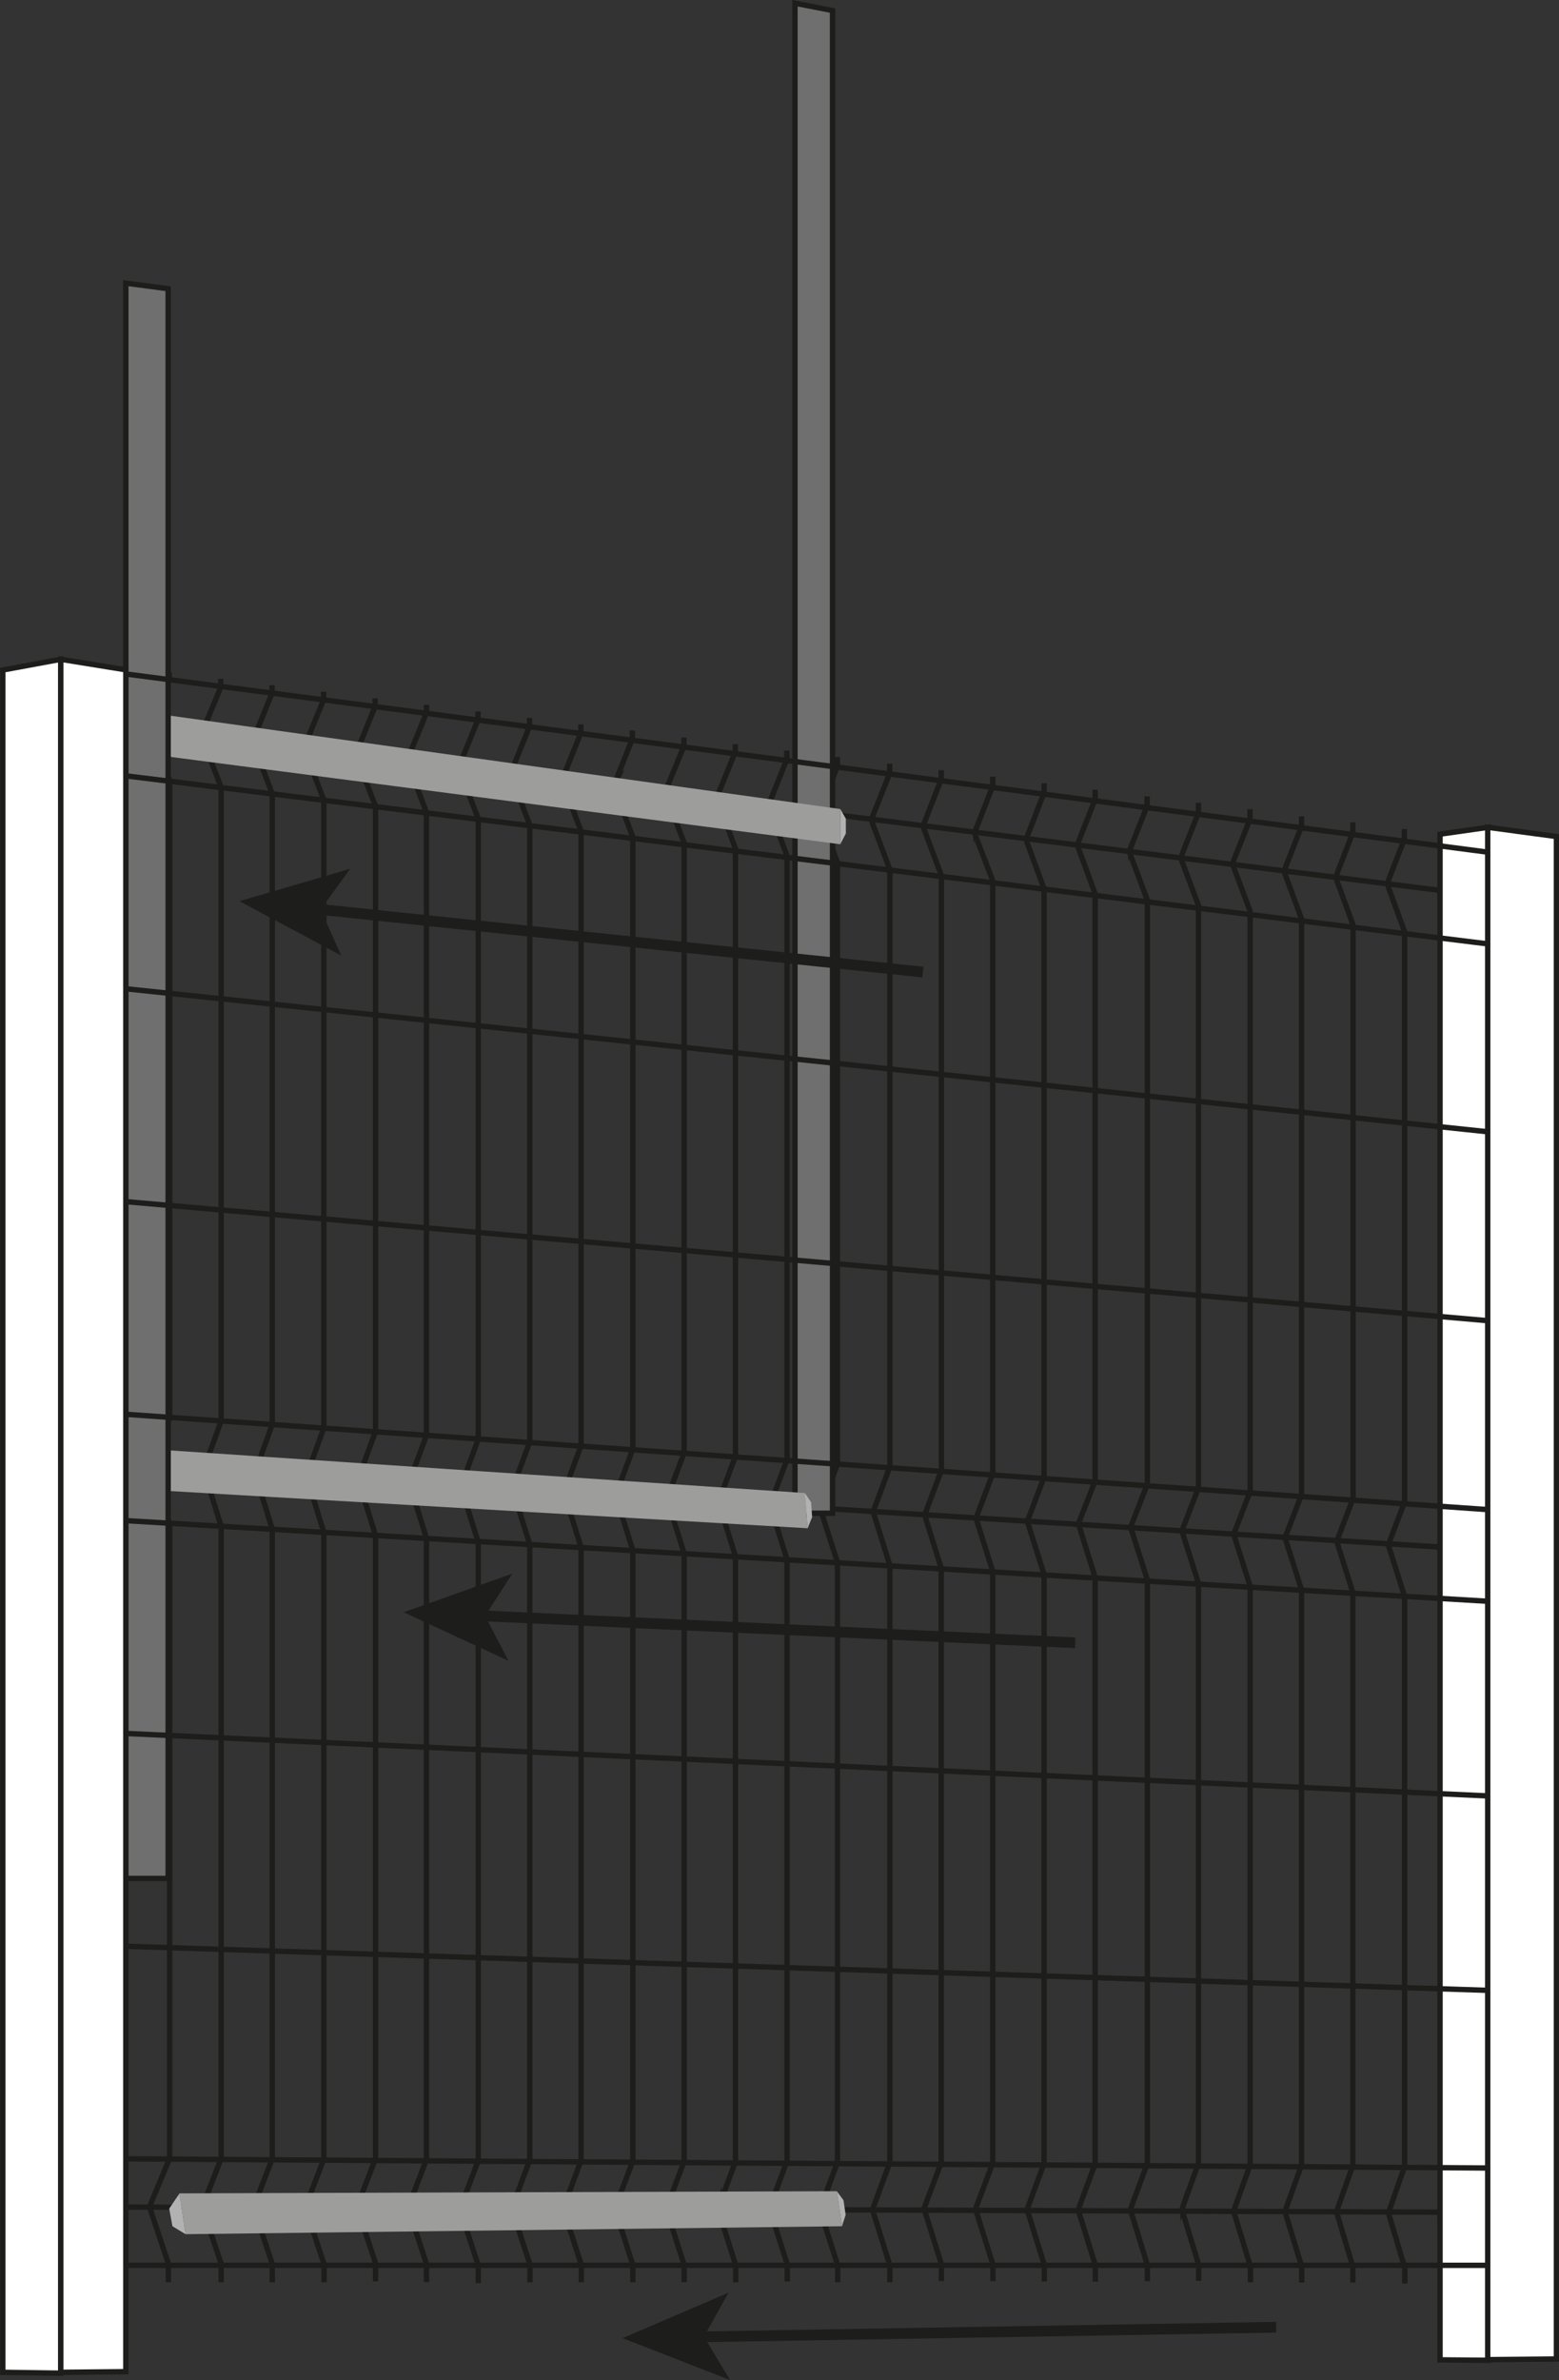 <svg xmlns="http://www.w3.org/2000/svg" viewBox="0 0 72.6 110.79"><rect x="0" y="0" width="72.6" height="110.79" fill="#333333" stroke="none"/><defs><style>.cls-1,.cls-6{fill:none;}.cls-1,.cls-2,.cls-3,.cls-6{stroke:#1d1d1b;stroke-miterlimit:10;}.cls-1,.cls-2,.cls-3{stroke-width:0.25px;}.cls-2{fill:#706f6f;}.cls-3{fill:#fff;}.cls-4{fill:#9d9d9c;}.cls-5{fill:#b2b2b2;}.cls-6{stroke-width:0.5px;}.cls-7{fill:#1d1d1b;}</style></defs><g id="Calque_2" data-name="Calque 2"><g id="Calque_1-2" data-name="Calque 1"><path class="cls-1" d="M7.88,31.29v.35L7,33.81A.2.2,0,0,0,7,34l.9,2.32V66l-.82,2.28.82,2.65v29.54L7,102.63a.41.41,0,0,0,0,.22l.84,2.52v.87"/><path class="cls-1" d="M10.28,31.6V32L9.4,34.11a.2.2,0,0,0,0,.23l.9,2.31V66.14l-.82,2.27.82,2.64v29.42l-.84,2.16a.88.88,0,0,0,0,.23l.84,2.52v.86"/><path class="cls-1" d="M12.67,31.9v.36l-.87,2.15a.21.21,0,0,0,0,.24l.88,2.3V66.3l-.81,2.26.81,2.63v29.29l-.83,2.16a1,1,0,0,0,0,.24l.83,2.51v.85"/><path class="cls-1" d="M15.07,32.2v.37L14.2,34.7a.25.25,0,0,0,0,.25l.88,2.29V66.47l-.81,2.24.81,2.62V100.5l-.82,2.15a.65.65,0,0,0,0,.24l.83,2.5v.85"/><path class="cls-1" d="M17.47,32.51v.37L16.61,35a.25.25,0,0,0,0,.26l.88,2.27v29.1l-.82,2.23.82,2.61v29l-.82,2.14a.53.53,0,0,0,0,.25l.82,2.5v.84"/><path class="cls-1" d="M19.86,32.81v.38L19,35.29a.26.26,0,0,0,0,.27l.86,2.26v29L19.05,69l.81,2.6v28.92l-.81,2.13a.53.53,0,0,0,0,.25l.81,2.49v.84"/><path class="cls-1" d="M22.26,33.12v.38l-.85,2.09a.31.31,0,0,0,0,.28l.86,2.24V67l-.81,2.2.81,2.59v28.79l-.81,2.13a.53.53,0,0,0,0,.25l.81,2.49v.83"/><path class="cls-1" d="M24.66,33.42v.39l-.84,2.08a.26.26,0,0,0,0,.28l.85,2.23V67.12l-.81,2.19.81,2.58v28.67l-.8,2.12a.43.43,0,0,0,0,.25l.81,2.48v.83"/><path class="cls-1" d="M27.05,33.72v.4l-.83,2.06a.32.32,0,0,0,0,.3l.84,2.21v28.6l-.8,2.17.8,2.57v28.54l-.79,2.11a.62.62,0,0,0,0,.27l.8,2.47v.82"/><path class="cls-1" d="M29.45,34v.39l-.82,2.06a.34.34,0,0,0,0,.31l.84,2.2V67.45l-.8,2.16.8,2.56v28.42l-.79,2.1a.62.62,0,0,0,0,.27l.79,2.47v.81"/><path class="cls-1" d="M31.85,34.33v.4l-.82,2a.33.33,0,0,0,0,.32l.83,2.19V67.62l-.8,2.14.8,2.55V100.6l-.79,2.1a.61.61,0,0,0,0,.27l.79,2.46v.81"/><path class="cls-1" d="M34.24,34.64V35l-.81,2a.38.38,0,0,0,0,.33l.82,2.17V67.78l-.79,2.13.79,2.54v28.17l-.77,2.08a.53.53,0,0,0,0,.28l.78,2.46v.8"/><path class="cls-1" d="M36.64,34.94v.41l-.8,2a.35.35,0,0,0,0,.33l.81,2.16V67.94l-.79,2.12.79,2.53v28l-.77,2.08a.53.53,0,0,0,0,.28l.78,2.45v.8"/><path class="cls-1" d="M39,35.24v.42l-.8,2a.39.39,0,0,0,0,.35L39,40.15v28l-.79,2.11L39,72.73v27.92l-.77,2.07a.53.53,0,0,0,0,.28l.78,2.45v.79"/><path class="cls-1" d="M41.43,35.55V36l-.79,2a.43.43,0,0,0,0,.35l.8,2.13V68.27l-.78,2.1.78,2.5v27.79l-.76,2.06a.51.51,0,0,0,0,.3l.76,2.43v.79"/><path class="cls-1" d="M43.83,35.85v.43l-.78,2a.44.44,0,0,0,0,.37l.79,2.11V68.44l-.78,2.08L43.83,73v27.67l-.75,2a.51.51,0,0,0,0,.3l.76,2.43v.78"/><path class="cls-1" d="M46.23,36.15v.44l-.78,2a.44.44,0,0,0,0,.37L46.23,41V68.6l-.78,2.07.78,2.48v27.54l-.75,2a.51.51,0,0,0,0,.3l.76,2.43v.77"/><path class="cls-1" d="M48.62,36.46v.44l-.77,2a.5.5,0,0,0,0,.38l.77,2.09V68.76l-.78,2.06.78,2.47v27.42l-.74,2a.61.61,0,0,0,0,.3l.75,2.42v.77"/><path class="cls-1" d="M51,36.76v.45l-.76,1.93a.48.48,0,0,0,0,.39L51,41.61V68.93l-.78,2L51,73.43v27.29l-.74,2a.65.65,0,0,0,0,.31l.75,2.42v.76"/><path class="cls-1" d="M53.42,37.07v.45l-.76,1.92a.5.5,0,0,0,0,.4l.77,2.06V69.09l-.78,2,.78,2.45v27.17l-.74,2a.55.55,0,0,0,0,.31l.74,2.41v.76"/><path class="cls-1" d="M55.81,37.37v.46l-.75,1.9a.58.58,0,0,0,0,.41l.75,2V69.26l-.77,2,.77,2.44v27l-.72,2a.5.5,0,0,0,0,.32l.73,2.4v.75"/><path class="cls-1" d="M58.21,37.67v.47L57.47,40a.55.55,0,0,0,0,.42l.75,2V69.42l-.77,2,.77,2.43v26.92l-.72,2a.53.53,0,0,0,0,.33l.73,2.4v.74"/><path class="cls-1" d="M60.61,38v.47l-.74,1.88a.56.56,0,0,0,0,.42l.74,2V69.58l-.77,2L60.61,74v26.79l-.72,2a.62.62,0,0,0,0,.33l.73,2.39v.74"/><path class="cls-1" d="M63,38.28v.47l-.72,1.87a.61.61,0,0,0,0,.44l.73,2V69.75l-.76,2L63,74.13V100.8l-.71,2a.53.53,0,0,0,0,.33l.71,2.39v.73"/><path class="cls-1" d="M65.4,38.59v.47l-.72,1.86a.63.63,0,0,0,0,.45l.73,2V69.91l-.76,2,.76,2.4v26.54l-.7,2a.5.5,0,0,0,0,.34l.71,2.38v.73"/><path class="cls-1" d="M67.8,38.89v.48l-.72,1.84a.66.66,0,0,0,0,.46l.72,2V70.08L67,72l.76,2.39v26.42l-.7,2a.56.56,0,0,0,0,.34l.71,2.38v.72"/><line class="cls-1" x1="4.08" y1="33.57" x2="70.68" y2="41.9"/><line class="cls-1" x1="4.08" y1="68.07" x2="70.83" y2="72.25"/><line class="cls-1" x1="4.08" y1="102.73" x2="70.83" y2="102.99"/><polygon class="cls-2" points="38.77 70.44 37.02 70.44 37.02 0.15 38.77 0.49 38.77 70.44"/><polygon class="cls-3" points="67.06 109.85 69.31 109.87 69.31 38.51 67.06 38.83 67.06 109.85"/><polygon class="cls-4" points="39.13 39.3 7.61 35.19 7.61 33.27 39.13 37.66 39.13 39.3"/><polyline class="cls-5" points="7.61 33.27 7.01 33.9 7.03 34.73 7.61 35.19"/><polygon class="cls-5" points="39.13 37.66 39.39 38.11 39.39 38.8 39.13 39.3 39.13 37.66"/><polygon class="cls-4" points="37.61 71.14 7.09 69.36 6.94 67.45 37.48 69.5 37.61 71.14"/><polygon class="cls-5" points="6.94 67.45 6.41 68.12 6.5 68.95 7.09 69.36 6.94 67.45"/><polygon class="cls-5" points="37.48 69.5 37.77 69.93 37.82 70.62 37.61 71.14 37.48 69.5"/><polygon class="cls-4" points="39.21 103.63 8.64 104 8.36 102.1 38.97 102 39.21 103.63"/><polyline class="cls-5" points="8.36 102.1 7.88 102.81 8.03 103.63 8.64 104"/><polygon class="cls-5" points="38.97 102 39.28 102.42 39.38 103.1 39.21 103.63 38.97 102"/><polygon class="cls-2" points="7.83 87.44 5.86 87.44 5.86 13.18 7.83 13.44 7.83 87.44"/><polyline class="cls-1" points="4 31.13 52.6 37.49 70.68 39.85"/><line class="cls-1" x1="3.95" y1="35.88" x2="70.68" y2="44.11"/><line class="cls-1" x1="4.08" y1="45.84" x2="70.68" y2="52.83"/><line class="cls-1" x1="4.08" y1="55.78" x2="70.68" y2="61.6"/><line class="cls-1" x1="4.08" y1="65.71" x2="70.68" y2="70.37"/><line class="cls-1" x1="4.08" y1="70.68" x2="70.83" y2="74.63"/><line class="cls-1" x1="4.08" y1="80.61" x2="70.83" y2="83.67"/><line class="cls-1" x1="4.08" y1="90.54" x2="70.83" y2="92.7"/><line class="cls-1" x1="4.08" y1="100.48" x2="70.78" y2="100.93"/><line class="cls-1" x1="70.83" y1="105.45" x2="4.08" y2="105.45"/><polygon class="cls-3" points="72.48 109.81 69.28 109.84 69.28 38.51 72.48 38.94 72.48 109.81"/><polygon class="cls-3" points="0.13 110.43 2.83 110.47 2.83 30.69 0.13 31.19 0.13 110.43"/><line class="cls-6" x1="50.07" y1="76.47" x2="22.33" y2="75.21"/><polygon class="cls-7" points="18.8 75.05 23.86 73.25 22.59 75.22 23.68 77.31 18.8 75.05"/><line class="cls-6" x1="42.98" y1="45.25" x2="14.67" y2="42.31"/><polygon class="cls-7" points="11.15 41.95 16.31 40.44 14.93 42.34 15.89 44.48 11.15 41.95"/><line class="cls-6" x1="59.43" y1="108.33" x2="32.52" y2="108.78"/><polygon class="cls-7" points="28.99 108.84 33.93 106.72 32.78 108.77 34 110.79 28.99 108.84"/><polygon class="cls-3" points="5.86 110.4 2.83 110.43 2.83 30.69 5.86 31.18 5.86 110.4"/></g></g></svg>